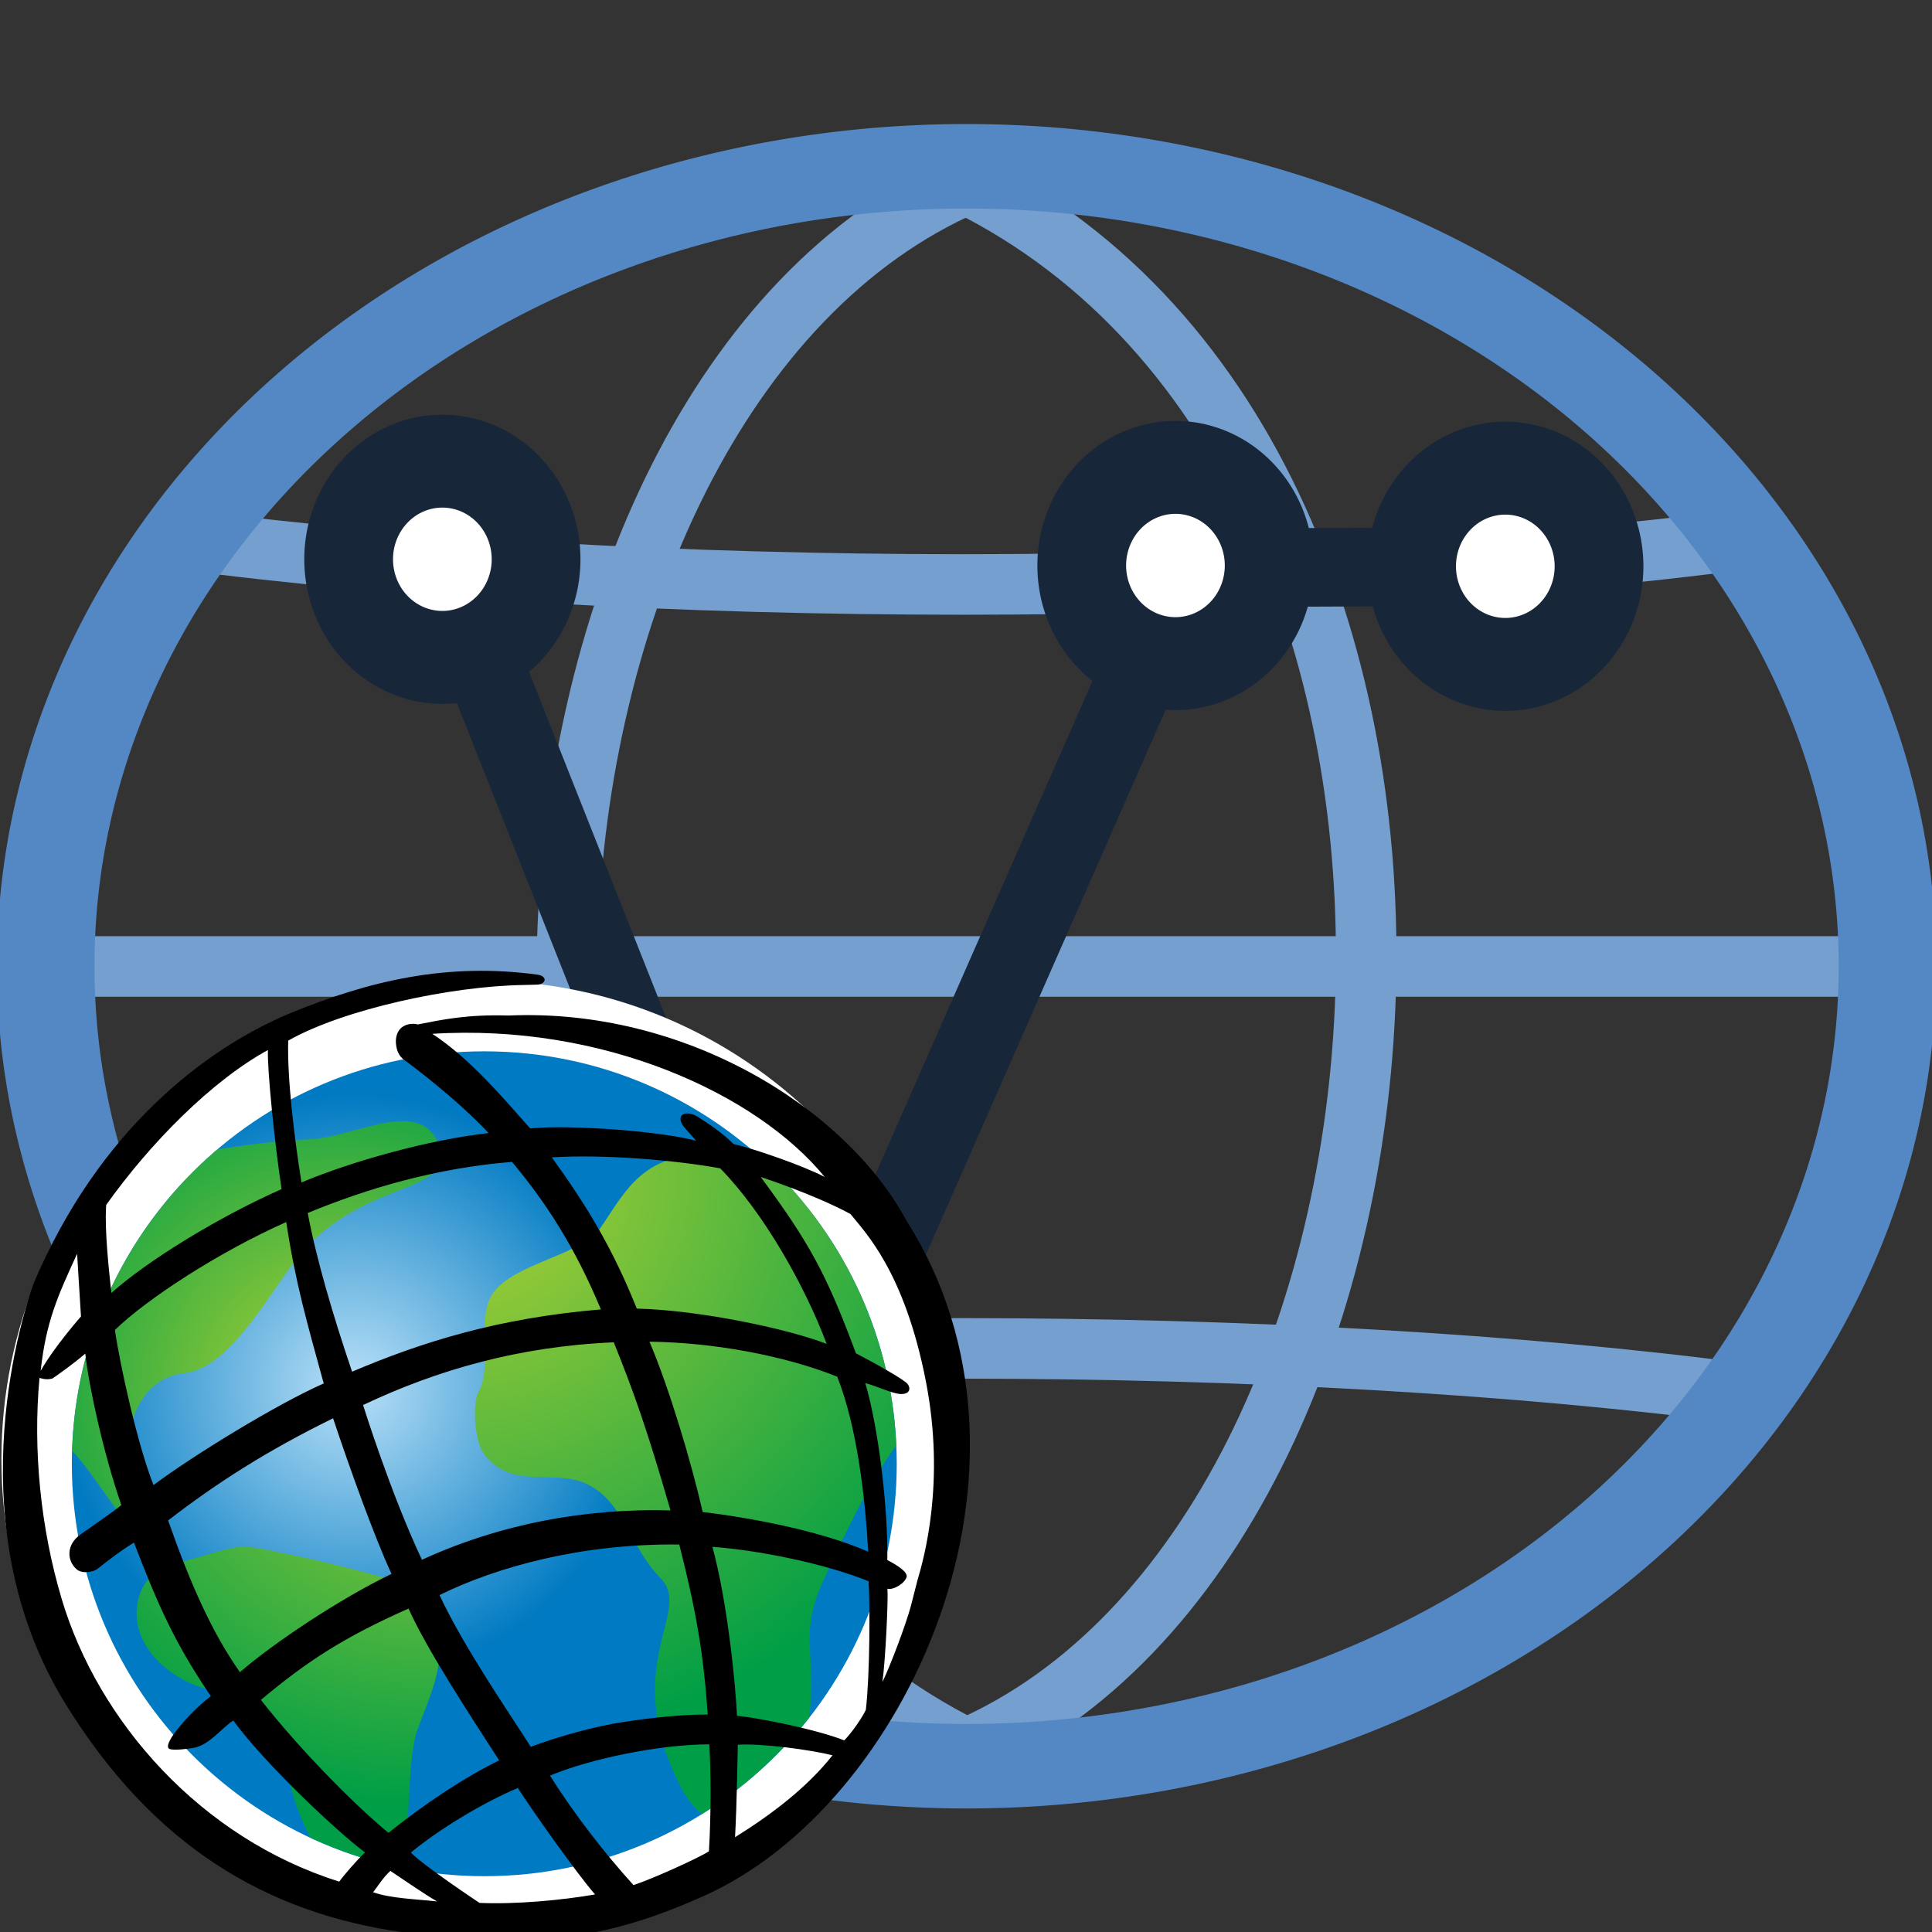 <svg height="24" width="24" xmlns="http://www.w3.org/2000/svg" xmlns:xlink="http://www.w3.org/1999/xlink">
<rect width="100%" height="100%" fill="#333333" stroke="none"/>
<radialGradient id="a" cx="236.692" cy="444.393" gradientUnits="userSpaceOnUse" r="75.696" spreadMethod="pad">
<stop offset="0" stop-color="#b9e0f7"/>
<stop offset="1" stop-color="#007ac2"/>
</radialGradient>
<linearGradient id="b">
<stop offset="0" stop-color="#b2d234"/>
<stop offset=".961" stop-color="#009e46"/>
<stop offset="1" stop-color="#009e46"/>
</linearGradient>
<radialGradient id="c" cx="232.48" cy="445.447" gradientUnits="userSpaceOnUse" r="92.866" spreadMethod="pad" xlink:href="#b"/>
<radialGradient id="d" cx="255.953" cy="439.385" gradientUnits="userSpaceOnUse" r="118.032" spreadMethod="pad" xlink:href="#b"/>
<radialGradient id="e" cx="264.607" cy="389.019" gradientUnits="userSpaceOnUse" r="156.016" spreadMethod="pad" xlink:href="#b"/>
<g transform="translate(0 -8)">
<g transform="matrix(.752 0 0 .752 -.026 9.477)">
<path d="m16 1.078c9.467 4.699 8.115 22.322 0 25.846" fill="none" stroke="#749fcf"/>
<path d="m1.123 14.001h29.755" fill="none" stroke="#749fcf"/>
<path d="m2.948 6.934c7.574 1.009 18.394 1.009 25.968 0" fill="none" stroke="#749fcf"/>
<path d="m2.948 21.067c7.574-1.009 18.394-1.009 25.968 0" fill="none" stroke="#749fcf"/>
<path d="m16 1.078c-8.115 3.524-9.467 21.147 0 25.846" fill="none" stroke="#749fcf"/>
<path d="m6.966 13.809a12.112 12.157 0 0 1 -12.112 12.157 12.112 12.157 0 0 1 -12.112-12.157 12.112 12.157 0 0 1  12.112-12.157 12.112 12.157 0 0 1  12.112 12.157z" fill="none" stroke="#5488c4" stroke-width="1.284" transform="matrix(1.256 0 0 1.087 22.465 -1.013)"/>
<path d="m7.34 7.278l5.845 14.749 6.428-14.611 5.286-.021" style="fill:none;stroke:#172739;stroke-width:1.298;stroke-linecap:round;stroke-linejoin:round;overflow:visible"/>
<path d="m4.5 12.5a1 1 0 0 1 -1 1 1 1 0 0 1 -1-1 1 1 0 0 1  1-1 1 1 0 0 1  1 1z" style="fill:#fff;fill-rule:evenodd;stroke:#172739;stroke-width:.947;stroke-linecap:round;stroke-linejoin:round;overflow:visible" transform="matrix(1.548 0 0 1.621 1.924 -12.988)"/>
<path d="m4.5 12.5a1 1 0 0 1 -1 1 1 1 0 0 1 -1-1 1 1 0 0 1  1-1 1 1 0 0 1  1 1z" style="fill:#fff;fill-rule:evenodd;stroke:#172739;stroke-width:.936;stroke-linecap:round;stroke-linejoin:round;overflow:visible" transform="matrix(1.584 0 0 1.621 7.642 1.76)"/>
<path d="m4.5 12.5a1 1 0 0 1 -1 1 1 1 0 0 1 -1-1 1 1 0 0 1  1-1 1 1 0 0 1  1 1z" style="fill:#fff;fill-rule:evenodd;stroke:#172739;stroke-width:.947;stroke-linecap:round;stroke-linejoin:round;overflow:visible" transform="matrix(1.548 0 0 1.621 14.034 -12.885)"/>
<path d="m4.5 12.5a1 1 0 0 1 -1 1 1 1 0 0 1 -1-1 1 1 0 0 1  1-1 1 1 0 0 1  1 1z" style="fill:#fff;fill-rule:evenodd;stroke:#172739;stroke-width:.947;stroke-linecap:round;stroke-linejoin:round;overflow:visible" transform="matrix(1.548 0 0 1.621 19.483 -12.872)"/>
</g>
<g transform="matrix(.048 0 0 .048 -6.979 3.892)">
<path d="m393.473 463.208c0 68.389-55.446 123.851-123.858 123.851-68.397 0-123.851-55.462-123.851-123.851 0-68.412 55.454-123.858 123.851-123.858 68.412 0 123.858 55.446 123.858 123.858" fill="#fff"/>
<path d="m163.986 464.403c0 58.951 47.803 106.738 106.738 106.738l0 0c58.951 0 106.746-47.787 106.746-106.738l0 0c0-58.943-47.795-106.738-106.746-106.738l0 0c-58.935 0-106.738 47.795-106.738 106.738" fill="url(#a)"/>
<path d="m225.668 380.418c-8.231.34-16.115 1.439-23.975 2.607l0 0c-22.265 18.908-36.655 46.758-37.622 78.021l0 0c6.29 6.622 14.598 21.615 24.184 30.28l0 0c1.269-.565 2.646-1.044 4.116-1.493l0 0c-4.704-5.462-11.28-12.703-12.27-16.037l0 0c-4.843-16.331.766-31.618 12.881-32.825l0 0c10.862-1.091 20.184-17.252 27.843-27.851l0 0c15.751-21.793 39.958-18.157 38.743-29.065l0 0c-1.392-6.375-5.168-8.317-9.972-8.317l0 0c-7.226-.006-16.757 4.402-23.928 4.68" fill="url(#c)"/>
<path d="m196.943 488.533c-1.578.449-3.11.866-4.572 1.3l0 0c-1.315.356-2.336.874-4.116 1.493l0 0c-3.915 1.748-6.754 4.425-7.419 10.142l0 0c-1.191 10.374 8.672 18.513 16.981 20.896l0 0c10.545 3.017 11.427-.511 16.958 6.963l0 0c3.86 5.222 4.611 14.916 6.584 21.29l0 0c1.106 3.566 2.599 7.11 4.386 10.583l0 0c7.535 3.505 15.527 6.174 23.89 7.845l0 0c2.073-12.293 1.137-28.887 3.884-36.059l0 0c5.64-14.684 8.819-21.159 1.215-36.314l0 0c-16.772-4.735-21.855-6.235-38.751-9.701l0 0c-3.443-.704-5.593-1.06-7.527-1.06l0 0c-3.002 0-5.477.859-11.512 2.623" fill="url(#d)"/>
<path d="m300.741 403.433c-4.944 7.063-22.288 8.997-27.851 16.943l0 0c-4.332 6.205.147 18.397-3.628 25.429l0 0c-1.741 3.242-.936 12.649 1.184 15.72l0 0c6.676 9.717 17.778 4.317 26.126 7.814l0 0c10.189 4.255 11.357 16.068 19.805 24.718l0 0c8.464 8.657-10.8 21.994 4.928 53.466l0 0c1.679 3.381 3.636 5.856 5.733 7.551l0 0c10.637-6.615 19.998-15.047 27.696-24.865l0 0c2.383-15.898-2.986-20.981 3.729-35.533l0 0c4.139-8.974 11.233-24.509 18.884-35.046l0 0c-1.3-29.475-14.537-55.841-35.007-74.377l0 0c-1.919.533-4.363.627-7.698.025l0 0c-2.862-.534-5.439-.758-7.775-.758l0 0c-15.79 0-20.494 10.87-26.126 18.915" fill="url(#e)"/>
<path d="m258.533 577.678c-3.535-2.027-7.968-5.168-12.107-7.907-1.717 1.516-3.102 3.744-4.472 5.531 4.742 1.625 11.133 1.764 16.579 2.375m-18.668-12.68c-7.574-5.648-26.311-23.418-34.079-34.133-2.855 1.679-6.034 6.251-10.165 7.04-1.625.302-5.276.75-6.359.302-1.075-.449.248-2.731 1.416-4.255 2.019-2.638 4.967-6.065 9.284-9.407-9.237-13.539-13.624-23.426-19.906-39.749-3.628 2.267-6.266 4.286-9.431 6.808-1.068.836-4 1.369-5.423.093-2.584-2.321-2.623-6.398 1.006-8.982 1.493-1.068 8.874-6.166 10.599-7.605-4.541-13.09-8.34-30.295-9.345-39.215-3.025 2.63-7.28 5.624-8.479 6.437-1.717.488-2.87-.062-3.365-.147-1.725 18.513.263 38.898 5.771 57.303 9.462 31.649 35.997 61.829 71.808 73.054.836-1.246 4.951-6.011 6.669-7.543m-73.51-138.72c-.449-6.847-.998-16.223-.998-16.223-5.029 10.939-8.038 17.53-9.438 30.303 3.52-6.235 10.436-14.08 10.436-14.08m53.736-78.307c20.803-8.611 41.049-13.337 64.428-10.142 2.599.356 2.383 2.561-.379 2.584l-3.296.085c-18.83.294-46.526 6.274-60.854 14.39-.301 9.554 1.509 24.741 3.427 36.709 13.02-5.477 33.15-11.102 48.437-12.78-8.68-9.222-20.486-17.948-21.894-18.962-1.416-1.013-2.12-2.739-2.12-4.967.201-4.162 3.775-4.68 5.694-4.185 6.359-1.246 12.688-2.623 23.464-2.305 45.544-1.988 87.157 23.774 103.04 53.148 40.237 63.631.012 151.415-52.669 174.794-22.528 10.003-41.853 14.312-77.472 9.345-35.688-4.982-64.861-22.428-87.521-59.098-27.913-45.188-12.2-97.833-8.278-108.873 16.803-39.625 44.345-60.622 65.991-69.743m-47.083 48.151c-.611 4.766.025 13.562 1.222 24.068 9.686-8.665 28.4-19.967 44.043-26.868-1.81-11.922-3.737-30.938-3.535-35.997-14.467 7.937-30.35 23.897-41.985 40.26m2.383 32.191c1.369 9.446 5.903 29.816 9.988 40.151 9.694-7.295 31.634-20.834 44.051-26.311-4.34-15.821-7.264-25.808-9.694-41.776-17.554 7.806-36.113 19.936-44.345 27.936m13.771 49.288c5.756 16.416 11.318 28.942 18.583 39.277 8.494-7.388 25.917-19.055 39.239-25.437-4.387-9.431-10.723-27.062-15.132-40.268-17.159 8.425-29.97 16.633-42.689 26.427m24.014 46.449c9.028 11.581 23.17 26.28 33.011 34.403 9.315-7.489 19.867-14.482 28.648-18.745-7.574-11.744-18.768-28.802-23.457-39.293-16.803 7.45-26.342 13.693-38.202 23.634m38.805 39.517c3.582 3.621 17.778 13.02 17.778 13.02 9.446.41 21.375-.704 29.893-2.189-4.696-5.361-16.424-21.963-19.983-27.549-9.082 3.806-20.579 10.815-27.688 16.718m57.62 8.409c4.789-1.54 16.981-7.071 19.519-8.742.603-9.833.503-20.996.101-27.681-12.819 0-30.876 3.752-41.219 8.084 6.003 9.663 14.281 20.308 21.6 28.338m26.28-12.386c9.624-6.003 18.668-12.904 25.228-21.205-5.648-1.416-18.265-3.133-24.524-2.731 0 0-.201 15.001-.704 23.936m28.253-25.058c1.818-1.818 4.541-5.671 5.601-7.914 1.06-9.121 1.091-27.82.704-33.274-11.001-4.464-27.998-7.992-40.415-8.905 4.038 14.815 6.058 36.608 6.359 43.71 5.957.603 20.989 3.652 27.75 6.382m16.146-42.287c-.503 1.725-3.535 3.458-4.951 3.025.209 3.064-.503 18.289-1.307 24.161 2.112-4.34 6.15-15.117 7.365-19.673l1.71-6.692c1.702-5.694 7.218-25.352 2.22-51.214-5.539-28.733-15.937-38.991-19.573-43.555-9.237-5.021-23.209-9.578-23.209-9.578 12.664 17.144 17.051 25.213 24.625 45.629 4.394 2.282 12.363 6.7 13.353 7.914.805.952.812 2.669-1.686 2.63-2.081-.012-6.119-2.004-9.245-2.839 3.327 11.125 5.903 31.897 5.709 45.814 0 0 5.493 2.661 4.99 4.379m-21.19-103.527c-17.561-21.507-57.311-39.803-101.562-37.049 9.887 6.522 18.118 16.362 25.329 24.47 11.047-1.013 34.256.812 42.983 3.226-1.485-1.756-3.311-3.497-3.783-4.533-1.238-2.661 1.741-3.234 4.131-1.71 3.033 1.934 6.522 4.247 9.291 7.071 5.129 1.153 17.755 5.477 23.611 8.525m11.249 96.975c-.758-13.871-2.878-32.4-8.023-45.296-13.624-5.47-32.237-8.889-48.584-9.044 5.044 11.759 10.908 31.417 13.771 44.066 11.806 1.416 30.272 4.758 42.836 10.274m-38.295-99.211c-12.308-2.228-30.264-3.652-43.586-2.847 9.082 12.579 15.743 23.534 21.994 39.146 16.85.418 39.749 5.446 49.141 9.137-5.601-14.939-16.246-33.908-27.549-45.435m-77.193 101.307c20.083-9.229 42.132-13.384 64.327-12.78-6.058-20.989-9.531-30.729-14.684-43.501-24.663 1.068-45.706 7.148-64.877 16.231 0 0 7.063 22.706 15.233 40.051m66.602-3.953c-25.128-.301-47.06 5.709-62.053 13.082 6.352 13.686 18.915 31.804 23.611 39.27 8.17-3.04 16.95-5.323 23.758-6.39 6.816-1.06 15.89-2.058 22.049-1.95-1.114-15.929-2.978-26.675-7.365-44.012m-84.682-44.731c18.165-7.713 37.854-13.887 64.397-16.115-6.762-16.223-14.227-27.681-23.008-38.179-19.565 1.57-37.428 6.847-52.87 13.229 2.267 12.022 6.56 26.567 11.481 41.064"/>
</g>
</g>
</svg>
